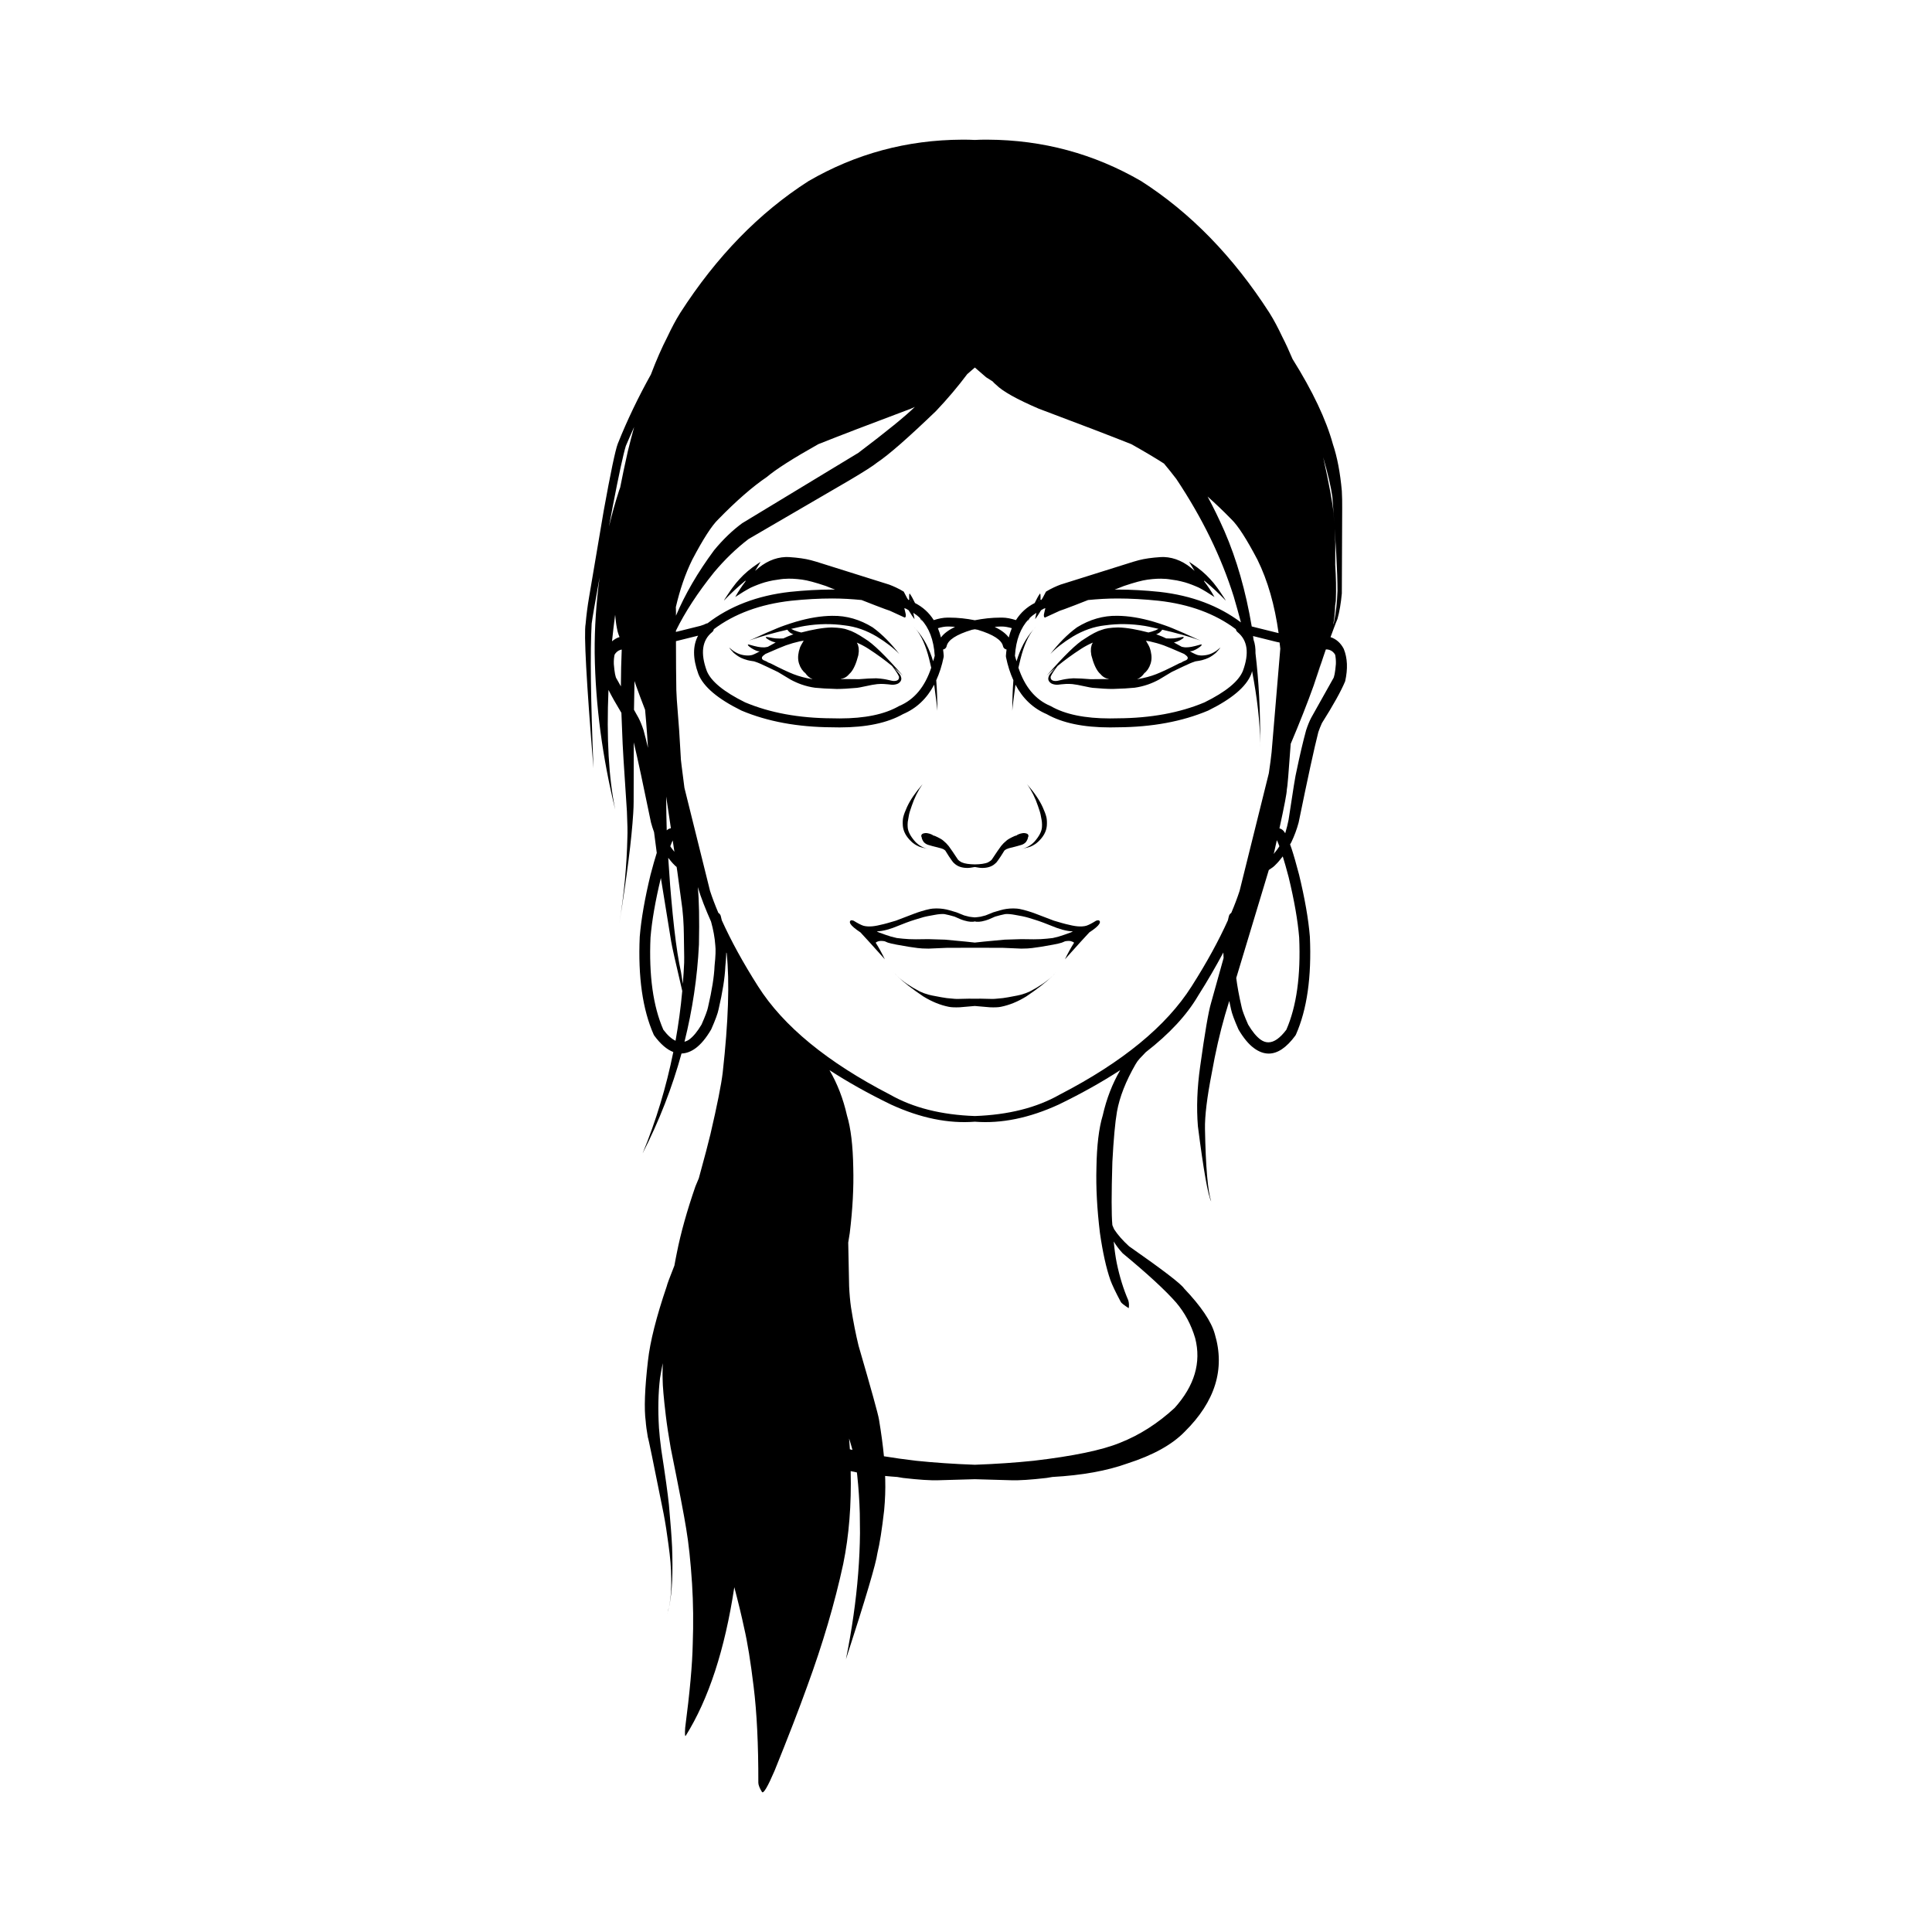 <?xml version="1.0" encoding="UTF-8"?>
<!-- Uploaded to: ICON Repo, www.svgrepo.com, Generator: ICON Repo Mixer Tools -->
<svg fill="#000000" width="800px" height="800px" version="1.1" viewBox="144 144 512 512" xmlns="http://www.w3.org/2000/svg">
 <g>
  <path d="m500.11 315.96c-0.832-1.59-2.008-2.621-3.508-3.113 0.605-1.598 1.152-3.18 1.836-4.801 0.531-1.898 0.918-4.156 1.16-6.781l0.094-22.523c0.016-1.633-0.016-3.184-0.094-4.66-0.445-4.891-1.234-9.008-2.363-12.355-1.797-6.543-5.367-14.074-10.699-22.586-0.902-2.141-1.812-4.121-2.734-5.918-1.055-2.234-2.164-4.371-3.383-6.309-9.59-14.906-20.922-26.547-33.996-34.922-12.496-7.25-26.047-10.91-40.664-10.98l-0.668-0.004c-0.867-0.023-1.832 0.055-2.746 0.078-0.91-0.02-1.875-0.098-2.746-0.078l-0.668 0.004c-14.613 0.07-28.168 3.731-40.664 10.98-13.078 8.371-24.41 20.012-33.996 34.922-1.219 1.934-2.328 4.074-3.383 6.305-1.492 2.902-2.957 6.219-4.391 10.02-3.293 5.914-6.254 12.02-8.785 18.367-0.652 1.723-1.895 7.656-3.731 17.801l-3.871 22.855c-0.414 2.418-0.715 4.762-0.91 7.039-0.492 2.539 0.199 15.305 2.082 38.301-0.742-18.094-0.902-30.875-0.484-38.352 0.227-1.691 0.941-5.828 2.106-12.234-0.883 6.574-1.363 13.293-1.305 20.199 0.203 13.832 2.082 27.605 5.441 41.328-1.723-8.426-2.324-18.992-1.785-31.715 0.855 1.707 2.012 3.75 3.422 6.082 0.078 2.195 0.188 4.914 0.332 8.23l0.227 4.051 0.906 13.875c0.145 3.254 0.188 5.512 0.125 6.773-0.156 7.461-0.879 15.137-2.164 23.027 2.059-12.766 3.293-22.547 3.711-29.352 0.074-1.145 0.109-2.144 0.109-2.992l0.039-15.789c1.066 4.531 2.582 11.586 4.559 21.242 0.23 0.859 0.504 1.711 0.812 2.551 0.203 1.645 0.426 3.367 0.684 5.25l0.035 0.227c-0.5 1.598-1.031 3.445-1.629 5.723l-0.008 0.023c-1.535 6.336-2.492 11.824-2.875 16.473 0 0.016-0.004 0.035-0.004 0.055-0.473 10.625 0.762 19.258 3.699 25.906 0.043 0.094 0.094 0.188 0.156 0.27 1.676 2.273 3.359 3.699 5.043 4.344-1.855 9.195-4.543 18.152-8.129 26.848 4.402-8.621 7.828-17.441 10.305-26.457 1.246-0.039 2.496-0.492 3.75-1.414 1.395-1.031 2.75-2.656 4.059-4.879 0.027-0.047 0.055-0.098 0.078-0.148 1.078-2.445 1.723-4.191 1.93-5.246l0.004-0.008c1.062-4.566 1.656-8.34 1.789-11.324h-0.004c0.156-1.453 0.238-2.688 0.258-3.742 0.035 0.062 0.066 0.125 0.102 0.188 0.805 7.562 0.457 18.102-1.051 31.645-0.375 3.164-1.457 8.598-3.25 16.305-0.512 2.172-1.539 6.074-3.082 11.688l-0.898 2.148c-2.242 6.484-3.883 12.34-4.914 17.562-0.25 1.18-0.453 2.305-0.66 3.434-1.238 3.113-1.938 4.996-2.039 5.512-2.75 8.078-4.406 14.652-4.969 19.723-0.852 7.375-1.047 12.727-0.59 16.055 0.066 1.027 0.258 2.438 0.57 4.234 0.094 0.039 1.488 6.801 4.184 20.285 0.461 2.41 0.883 5.109 1.27 8.098 0.484 3.43 0.73 6.426 0.734 8.988 0.023 1.273 0 2.449-0.062 3.519-0.082 1.434-0.258 2.797-0.535 4.082 0.055-0.223 0.105-0.461 0.156-0.707 0.691-3.469 0.914-8.539 0.672-15.207-0.117-2.516-0.395-6.25-0.84-11.203-0.289-2.859-0.969-7.738-2.035-14.637-0.285-2.121-0.488-4.027-0.602-5.715-0.293-4.836-0.199-9.227 0.273-13.172 0.195-1.332 0.488-2.66 0.723-3.988-0.016 1.387-0.078 2.75-0.027 4.176 0.008 1.844 0.285 5.066 0.836 9.664 0.273 2.309 0.711 5.199 1.312 8.672 2.203 10.879 3.57 17.996 4.098 21.352 0.648 3.812 1.168 8.66 1.551 14.543 0.324 5.195 0.383 10.551 0.18 16.07-0.105 5.348-0.773 12.734-2.004 22.164-0.102 1.602-0.059 2.312 0.125 2.129 6.113-9.766 10.398-22.93 12.898-39.406 1.027 3.894 1.91 7.519 2.609 10.809 0.883 3.797 1.719 8.977 2.512 15.531 0.852 6.852 1.266 15.34 1.246 25.477 0.004 0.598 0.332 1.426 0.98 2.477 0.402 0.457 1.512-1.434 3.328-5.668 3.625-8.957 6.488-16.367 8.594-22.234 4.144-11.289 7.344-22.137 9.594-32.551 1.551-7.543 2.188-15.762 1.977-24.605 0.555 0.113 1.074 0.246 1.645 0.348 0.027 0.266 0.074 0.555 0.094 0.805 0.352 3.269 0.578 6.613 0.676 10.035l0.051 5.188c-0.031 3.496-0.188 7.066-0.477 10.715-0.57 7.293-1.656 14.891-3.25 22.789 5.223-16.094 8-25.469 8.34-28.125 0.613-2.492 1.207-6.281 1.789-11.367 0.266-2.852 0.363-5.555 0.289-8.117 0-0.305-0.027-0.668-0.031-0.988 1.059 0.09 2.082 0.203 3.188 0.266h0.008c0.531 0.086 1.031 0.18 1.574 0.262 4.129 0.477 7.238 0.676 9.336 0.609l9.66-0.277 9.66 0.277c2.098 0.07 5.211-0.133 9.336-0.609 0.543-0.082 1.043-0.176 1.574-0.262h0.008c7.828-0.434 14.445-1.625 19.855-3.574 6.805-2.184 11.867-4.992 15.188-8.414 8.094-7.992 10.758-16.617 7.988-25.875-0.91-3.32-3.637-7.363-8.172-12.125-0.766-1.18-5.617-4.898-14.559-11.148-1.676-1.531-2.988-3.023-3.938-4.481-0.191-0.344-0.309-0.766-0.484-1.125-0.254-2.707-0.254-8.266 0-16.695 0.32-6.078 0.727-10.539 1.223-13.383 0.691-3.871 2.336-8.062 4.93-12.562 0.293-0.52 0.652-1.012 1.074-1.477 0.602-0.625 1.086-1.141 1.629-1.711 6.238-4.84 10.863-9.82 13.859-14.941 2.578-4.055 4.738-7.832 6.695-11.477 0.008 0.453 0.031 0.941 0.066 1.469l-3.324 11.914c-0.688 2.289-1.648 7.91-2.891 16.867-0.797 5.625-0.992 10.883-0.594 15.777 1.484 11.617 2.66 18.27 3.523 19.953-0.906-2.75-1.457-9.152-1.645-19.203-0.066-3.418 0.535-8.363 1.801-14.84 0.969-5.469 2.137-10.594 3.508-15.371l1.125-3.723c0.152 0.73 0.301 1.449 0.48 2.227 0.207 1.055 0.852 2.801 1.93 5.246 0.023 0.051 0.047 0.102 0.074 0.148 1.312 2.223 2.664 3.852 4.062 4.879 1.309 0.965 2.609 1.445 3.91 1.445 2.363 0 4.715-1.586 7.055-4.762 0.062-0.086 0.113-0.176 0.156-0.27 2.941-6.648 4.172-15.285 3.699-25.906 0-0.02-0.004-0.035-0.004-0.055-0.379-4.648-1.34-10.137-2.875-16.473l-0.008-0.023c-0.734-2.805-1.391-5.098-1.977-6.867-0.133-0.395-0.258-0.73-0.383-1.078 0.102-0.207 0.242-0.383 0.34-0.594 0.809-1.699 1.453-3.434 1.93-5.211 2.418-11.828 4.156-19.812 5.215-23.953 0.227-0.68 0.543-1.473 0.949-2.383 3.016-4.777 5.07-8.473 6.16-11.082 0.746-3.305 0.617-6.168-0.371-8.59zm-191.57 9.938-1.117-1.992c-0.324-0.387-0.574-1.695-0.754-3.922-0.031-0.941 0.043-1.746 0.191-2.457l0.18-0.301 0.406-0.457 0.473-0.34 0.535-0.227 0.309-0.059c-0.133 3.031-0.207 6.269-0.223 9.754zm-2.352-11.945c0.246-2.402 0.527-4.742 0.832-7.035 0.121 1.203 0.23 2.406 0.484 3.629 0.164 0.918 0.406 1.645 0.68 2.277-0.754 0.234-1.41 0.625-1.996 1.129zm4.191-50.355c-0.848 3.769-1.52 6.957-2.027 9.602-0.086 0.258-0.195 0.5-0.277 0.758-1.031 3.148-1.906 6.352-2.691 9.586 0.32-1.719 0.652-3.481 1.004-5.367 1.629-8.457 2.785-13.793 3.469-16.012 0.723-1.727 1.465-3.348 2.199-5.016-0.602 2.195-1.172 4.356-1.676 6.449zm4.172 73.926c-0.441-1.332-0.887-2.426-1.34-3.285l-1.199-2.141 0.137-7.621c0.129 0.387 0.246 0.742 0.379 1.145 0.734 2.062 1.555 4.238 2.426 6.477 0.188 2.043 0.375 4.234 0.547 6.754 0.055 0.691 0.133 1.832 0.223 3.34-0.395-1.676-0.785-3.25-1.172-4.668zm182.54-61.812c0.91 11.656 1.363 19.961 1.355 24.91-0.102 3.062-0.418 5.852-0.953 8.375-0.066 0.199-0.121 0.379-0.184 0.574 0.305-1.719 0.473-3.41 0.512-5.086 0.055-0.414 0.141-0.867 0.184-1.266 0.133-3.195 0.051-6.363-0.164-9.52 0.023-1.66 0.031-3.625 0.02-6.113-0.07-2.469-0.223-4.981-0.461-7.535-0.238-2.723-1.156-7.699-2.746-14.867 1.27 4.406 2.098 7.949 2.438 10.527zm-26.773 5.891c1.73 1.66 4.035 5.231 6.914 10.715 2.742 5.562 4.586 12.078 5.609 19.465-0.016-0.004-0.043-0.008-0.059-0.012l-7.059-1.754c-1.582-9.371-3.992-17.793-7.231-25.262-1.457-3.297-2.945-6.344-4.469-9.164 1.992 1.762 4.082 3.746 6.293 6.012zm-52.441 29.219c-1.02 1.148-1.906 2.434-2.66 3.852-0.781 1.523-1.371 3.047-1.82 4.566-0.129-0.496-0.316-0.914-0.426-1.438h-0.004c0.266-4.297 1.539-7.449 3.621-9.688-0.055 0.203-0.137 0.359-0.188 0.566l0.457-0.871c0.539-0.535 1.145-0.996 1.797-1.406l-0.328 1.598c0.023 0.082 0.27-0.238 0.746-0.961l0.82-1.32c0.293-0.133 0.516-0.344 0.824-0.457h-0.004c0.105-0.031 0.219-0.055 0.324-0.086-0.121 0.543-0.301 1.117-0.387 1.633-0.055 0.555 0.043 0.836 0.293 0.844l3.934-1.805c0.352-0.094 1.668-0.578 3.941-1.453 1.219-0.473 2.359-0.922 3.535-1.383 2.492-0.246 5.059-0.41 7.773-0.41 3.449 0 7.082 0.199 10.898 0.598 8.195 0.918 15.027 3.438 20.5 7.551 0.039 0.285 0.188 0.559 0.43 0.758 2.68 2.168 3.152 5.598 1.422 10.293-1.125 2.766-4.519 5.547-10.184 8.34h-0.004c-6.586 2.762-14.238 4.168-22.961 4.215h-0.031c-0.691 0.02-1.367 0.031-2.031 0.031-6.668 0-11.887-1.078-15.66-3.238-0.043-0.023-0.086-0.047-0.129-0.062-4.043-1.695-6.824-5.141-8.48-10.133l0.555-2.352c0.867-3.465 2.031-6.086 3.496-7.871zm1.312-7.465 0.156-0.301-0.051 0.254c-0.039 0.012-0.07 0.031-0.105 0.047zm-18.844-60.234 2-1.727 2.988 2.582 1.727 1.102c0.297 0.344 0.602 0.637 0.91 0.883 1.703 1.719 5.461 3.828 11.273 6.328 10.914 4.094 19.062 7.219 24.59 9.426 3.457 1.941 6.32 3.644 8.633 5.129 1.031 1.23 2.102 2.555 3.262 4.074 6.856 10.285 11.93 20.676 15.223 31.18 0.691 2.348 1.316 4.613 1.906 6.84-5.812-4.363-12.953-7.125-21.57-8.09h-0.008c-3.894-0.406-7.606-0.609-11.137-0.609-0.262 0-0.5 0.023-0.762 0.023 0.82-0.324 1.684-0.664 2.481-0.98 2.754-0.926 4.84-1.484 6.262-1.676 1.801-0.238 3.309-0.309 4.527-0.207 0.332-0.02 1.395 0.117 3.188 0.41 0.727 0.141 1.461 0.316 2.207 0.523 1.133 0.34 2.359 0.805 3.676 1.398 1.172 0.613 2.547 1.441 4.125 2.481-0.863-1.543-1.762-2.891-2.688-4.094-0.027-0.062-0.059-0.121-0.062-0.156l0.004-0.051c0.039-0.027 0.078-0.02 0.113 0.023 1.895 1.566 3.75 3.289 5.57 5.168 0.043 0.031 0.039 0-0.012-0.09l-0.582-0.91c-0.93-1.395-1.469-2.18-1.617-2.359-0.676-0.922-1.297-1.68-1.855-2.269-1.324-1.461-2.93-2.816-4.816-4.07l-0.785-0.531 1.469 2.414c-2.516-2.316-5.227-3.566-8.145-3.672l-0.867 0.016c-2.344 0.152-4.269 0.426-5.773 0.824l-1.48 0.418-19.254 6.047c-0.613 0.23-1.211 0.477-1.789 0.75-0.723 0.34-1.414 0.711-2.078 1.113l0.02-0.039c-0.711 1.414-1.137 2.164-1.289 2.25-0.121 0.02-0.184-0.02-0.188-0.109 0.027-0.422 0.027-0.848-0.008-1.285-0.027-0.207-0.074-0.305-0.141-0.289-0.527 0.734-0.957 1.613-1.391 2.496-2.074 1.062-3.738 2.566-4.969 4.527-1.309-0.418-2.543-0.664-3.668-0.664h-0.023-0.359c-2.398 0-4.66 0.27-6.84 0.699-2.176-0.43-4.438-0.699-6.84-0.699h-0.359-0.023c-1.129 0-2.363 0.246-3.668 0.664-1.23-1.965-2.894-3.465-4.969-4.527-0.434-0.883-0.863-1.762-1.391-2.496-0.066-0.012-0.113 0.086-0.141 0.289-0.035 0.438-0.035 0.863-0.008 1.285 0 0.094-0.062 0.129-0.184 0.109-0.148-0.09-0.578-0.84-1.289-2.25l0.02 0.039c-0.664-0.406-1.355-0.777-2.078-1.113-0.578-0.27-1.172-0.52-1.789-0.75l-19.254-6.047-1.48-0.418c-1.504-0.398-3.43-0.672-5.773-0.824l-0.867-0.016c-2.918 0.105-5.629 1.355-8.145 3.672l1.469-2.414-0.785 0.527c-1.887 1.254-3.488 2.609-4.816 4.07-0.562 0.59-1.18 1.348-1.855 2.269-0.152 0.18-0.691 0.965-1.617 2.359l-0.582 0.91c-0.051 0.09-0.055 0.121-0.012 0.09 1.82-1.879 3.676-3.602 5.57-5.168 0.039-0.043 0.074-0.051 0.113-0.023l0.004 0.051c-0.004 0.035-0.035 0.098-0.062 0.156-0.926 1.207-1.824 2.555-2.688 4.094 1.578-1.039 2.953-1.867 4.125-2.481 1.316-0.594 2.543-1.059 3.676-1.398 0.746-0.207 1.48-0.383 2.207-0.523 1.793-0.293 2.856-0.43 3.188-0.41 1.219-0.102 2.727-0.031 4.527 0.207 1.418 0.191 3.508 0.75 6.258 1.676 0.797 0.316 1.66 0.656 2.481 0.98-0.258-0.004-0.5-0.023-0.762-0.023-3.531 0-7.246 0.203-11.137 0.609h-0.008c-8.781 0.984-16.031 3.82-21.902 8.332-0.133 0.02-0.27 0.031-0.395 0.102-0.355 0.199-0.902 0.402-1.641 0.613l-6.332 1.574v-0.34c2.394-4.867 5.715-10 10.086-15.441 2.844-3.394 5.894-6.34 9.152-8.832l26.66-15.527c3.914-2.312 6.414-3.91 7.496-4.801 2.945-1.949 8.117-6.473 15.508-13.578 3.078-3.242 5.836-6.516 8.316-9.824zm11.793 67.352c-0.32 0.766-0.586 1.594-0.809 2.465-0.754-1.055-2.039-1.984-3.727-2.82 0.531-0.023 1.039-0.086 1.586-0.086h0.344 0.016 0.02c0.77 0 1.645 0.176 2.57 0.441zm-15.047-0.355c-1.691 0.836-2.973 1.766-3.727 2.82-0.223-0.871-0.488-1.699-0.809-2.465 0.926-0.266 1.797-0.441 2.574-0.441h0.02 0.016 0.344c0.539 0 1.051 0.062 1.582 0.086zm-6.863 8.484 0.555 2.352c-1.656 4.992-4.438 8.438-8.48 10.133-0.043 0.02-0.09 0.039-0.129 0.062-3.773 2.16-8.992 3.238-15.66 3.238-0.66 0-1.34-0.012-2.031-0.031h-0.031c-8.723-0.047-16.375-1.453-22.961-4.215v0.004c-5.664-2.797-9.059-5.574-10.184-8.34v-0.004c-1.73-4.695-1.254-8.125 1.422-10.293 0.242-0.195 0.387-0.469 0.43-0.758 5.473-4.113 12.305-6.629 20.5-7.551 3.812-0.398 7.445-0.598 10.898-0.598 2.715 0 5.281 0.164 7.773 0.41 1.176 0.461 2.32 0.91 3.535 1.383 2.273 0.875 3.59 1.359 3.941 1.453l3.934 1.805c0.25-0.008 0.348-0.289 0.293-0.844-0.086-0.516-0.262-1.094-0.387-1.633 0.105 0.031 0.219 0.055 0.324 0.086h-0.004c0.312 0.113 0.535 0.324 0.824 0.457l0.82 1.32c0.477 0.723 0.727 1.043 0.746 0.961l-0.328-1.598c0.652 0.406 1.258 0.871 1.797 1.406l0.457 0.871c-0.051-0.207-0.133-0.363-0.188-0.566 2.082 2.234 3.356 5.391 3.621 9.688h-0.004c-0.109 0.523-0.297 0.941-0.426 1.438-0.449-1.52-1.039-3.043-1.82-4.566-0.754-1.422-1.641-2.707-2.66-3.852l-0.078-0.09c1.469 1.781 2.637 4.406 3.5 7.871zm-4.883-15.547 0.156 0.301c-0.035-0.016-0.07-0.031-0.105-0.047zm-57.887-10.738c2.879-5.481 5.184-9.055 6.914-10.715 4.789-4.91 9.078-8.645 12.855-11.203 2.402-2.039 6.953-4.941 13.625-8.688 5.531-2.207 13.676-5.332 24.59-9.426 0.367-0.156 0.652-0.301 1-0.453-2.449 2.414-7.418 6.457-14.969 12.172l-30.793 18.652c-2.59 1.906-5.062 4.285-7.422 7.141-4.391 5.926-7.723 11.707-10.121 17.363 0-0.352 0-0.656 0.004-1.016-0.008-0.48-0.023-0.848-0.035-1.266 1.07-4.598 2.496-8.805 4.352-12.562zm-4.734 77.426c-0.367-0.492-0.785-0.973-1.09-1.48 0.242-0.656 0.457-1.176 0.641-1.547zm-0.539-3.418c-0.027 0.004-0.055 0.004-0.082 0.004-0.105 0-0.223-0.016-0.348-0.051 0.125 0.035 0.25 0.051 0.375 0.051 0.02 0 0.035-0.004 0.055-0.004zm-0.391-2.832c-0.387 0.051-0.754 0.223-1.102 0.555-0.082-2.57-0.129-5.578-0.148-8.957zm1.23 56.316c-1.043-0.496-2.117-1.438-3.231-2.922-2.711-6.211-3.844-14.359-3.402-24.434 0.363-4.438 1.281-9.703 2.746-15.781l2.731 16.84c0.172 1.137 1.16 5.543 2.938 13.102-0.402 4.449-1 8.848-1.781 13.195zm2.285-20.676c-0.078 1.875-0.207 3.734-0.352 5.586l-0.48-3.09c-0.32-1.434-0.633-3.117-0.934-5.043-0.301-1.926-0.586-4.094-0.863-6.512-0.277-2.414-0.539-5.074-0.793-7.981-0.117-0.957-0.387-4.57-0.801-10.762 0.535 0.664 1.051 1.34 1.68 1.934 0.117 0.137 0.332 0.312 0.551 0.488l0.211 1.43 1.297 9.605c0.191 1.738 0.312 3.344 0.355 4.816 0.02-0.035 0.066 2.648 0.141 8.059zm8.066 0.75c-0.004 0.031-0.008 0.062-0.008 0.094-0.113 2.816-0.688 6.438-1.719 10.867-0.004 0.02-0.008 0.043-0.012 0.062-0.152 0.82-0.727 2.359-1.719 4.609-1.098 1.848-2.18 3.164-3.246 3.949-0.418 0.309-0.844 0.488-1.273 0.609 2.098-8.422 3.402-17.008 3.832-25.77 0.137-6.727 0.035-11.789-0.305-15.219 0.848 2.836 2.078 5.922 3.512 9.148 0.586 2.117 0.984 4.199 1.121 6.231 0.004 0.027 0.004 0.055 0.008 0.082 0.137 1.109 0.074 2.887-0.191 5.336zm35.852 128.19c-0.062-1.078-0.133-2.055-0.203-2.836 0.008 0.027 0.031 0.086 0.039 0.109 0.32 1.016 0.602 1.984 0.848 2.902-0.234-0.055-0.453-0.113-0.684-0.176zm67-88.441c-1.012 3.336-1.566 7.957-1.66 13.863-0.145 5.199 0.164 10.953 0.93 17.262 0.738 5.137 1.66 9.285 2.758 12.445 0.461 1.281 1.383 3.219 2.766 5.812 0.117 0.281 0.816 0.836 2.102 1.664 0.121-0.723 0.082-1.414-0.113-2.078-1.281-2.953-2.297-6.227-3.047-9.82-0.336-1.645-0.605-3.594-0.82-5.781 0.617 1.004 1.363 2.039 2.387 3.141 6.539 5.402 11.25 9.742 14.137 13.02 2.32 2.727 4.008 5.883 5.07 9.469 1.648 6.449-0.172 12.613-5.461 18.496-4.469 4.113-9.297 7.191-14.484 9.234-4.746 1.941-12.367 3.527-22.863 4.754-4.824 0.504-10.016 0.855-15.582 1.059-5.562-0.203-10.758-0.555-15.582-1.059-3.098-0.363-5.914-0.762-8.512-1.188-0.277-2.867-0.703-6.106-1.32-9.789-0.227-1.402-2.027-7.894-5.398-19.484-0.723-2.938-1.395-6.336-2.008-10.195-0.242-1.695-0.406-3.559-0.5-5.582-0.082-4.523-0.164-8.332-0.238-11.578 0.141-0.832 0.281-1.652 0.406-2.543 0.766-6.309 1.074-12.062 0.93-17.262-0.094-5.906-0.648-10.527-1.66-13.863-1.016-4.504-2.582-8.5-4.648-12.035 4.762 3.094 10.137 6.133 16.273 9.105 7.852 3.613 15.266 5.109 22.258 4.562 6.992 0.547 14.406-0.949 22.258-4.562 6.133-2.973 11.512-6.012 16.273-9.105-2.066 3.539-3.633 7.535-4.648 12.039zm33.469-52.941c-0.121 0.402-0.184 0.793-0.289 1.191-2.406 5.328-5.555 11.129-9.613 17.5-6.691 10.551-18.348 20.117-34.969 28.699-6.117 3.484-13.625 5.363-22.48 5.676-8.859-0.312-16.363-2.191-22.48-5.676-16.617-8.582-28.273-18.148-34.969-28.699-4.055-6.371-7.207-12.172-9.613-17.5-0.105-0.398-0.172-0.789-0.289-1.191-0.105-0.344-0.336-0.598-0.621-0.773-0.859-2.023-1.602-3.977-2.211-5.844l-6.781-27.293c-0.695-5.32-1.02-7.969-0.957-7.894l-0.441-7.344c-0.195-2.805-0.402-5.508-0.621-8.105-0.062-0.844-0.105-1.699-0.129-2.566-0.062-3.356-0.09-7.723-0.098-12.961l5.863-1.457c-1.422 2.656-1.449 6.019 0.078 10.172l0.012 0.031c1.34 3.344 5.129 6.551 11.371 9.629 0.02 0.012 0.043 0.02 0.066 0.031 6.883 2.894 14.852 4.367 23.902 4.418h-0.004c0.703 0.023 1.395 0.031 2.074 0.031 7.059 0 12.652-1.172 16.785-3.512h-0.004c3.594-1.523 6.352-4.133 8.285-7.809 0.512 3.75 0.789 6.051 0.84 6.902 0-2.871-0.09-5.57-0.289-8.074 0.828-1.824 1.496-3.859 1.961-6.156 0.02-0.098 0.027-0.203 0.023-0.305-0.031-0.586-0.113-1.129-0.176-1.684 0.449-0.094 0.844-0.395 0.941-0.875 0.336-1.656 2.566-3.106 6.695-4.356h-0.004c0.254-0.062 0.527-0.082 0.781-0.137 0.258 0.055 0.531 0.078 0.781 0.137h-0.004c4.129 1.25 6.363 2.703 6.695 4.356 0.098 0.48 0.492 0.781 0.941 0.875-0.062 0.555-0.145 1.094-0.176 1.684-0.004 0.102 0 0.203 0.023 0.305 0.465 2.297 1.133 4.332 1.961 6.156-0.195 2.508-0.289 5.207-0.289 8.078 0.047-0.848 0.328-3.152 0.84-6.906 1.938 3.676 4.691 6.285 8.285 7.809h-0.004c4.133 2.34 9.727 3.512 16.785 3.512 0.676 0 1.367-0.012 2.074-0.031h-0.004c9.051-0.051 17.016-1.523 23.902-4.418 0.023-0.008 0.043-0.02 0.066-0.031 6.242-3.078 10.031-6.289 11.371-9.629l0.012-0.031c0.102-0.27 0.133-0.508 0.219-0.773 1.367 7.133 2.098 13.535 2.141 19.152 0.062-8.508-0.352-16.473-1.238-23.898 0.031-1.289-0.121-2.484-0.508-3.562-0.047-0.332-0.094-0.664-0.141-0.992l6.121 1.523 0.027 0.008c0.262 0.059 0.594 0.121 0.887 0.18 0.059 0.547 0.137 1.078 0.188 1.637l-2.305 27.445c-0.141 1.391-0.395 3.293-0.734 5.578l-7.742 31.156c-0.609 1.867-1.352 3.82-2.211 5.844-0.27 0.176-0.504 0.426-0.605 0.77zm13.359-18.43c-0.426 0.707-0.984 1.383-1.531 2.059l0.125-0.41c0.262-1.152 0.5-2.227 0.73-3.258 0.191 0.371 0.418 0.91 0.676 1.609zm-0.555-1.938h0.051c0.125 0 0.25-0.016 0.375-0.051-0.125 0.035-0.238 0.051-0.344 0.051-0.027 0.004-0.055 0.004-0.082 0zm5.797 26.129c0.441 10.078-0.691 18.223-3.402 24.434-1.672 2.227-3.262 3.34-4.773 3.34-0.719 0-1.422-0.254-2.106-0.758-1.066-0.789-2.148-2.106-3.246-3.949-0.992-2.254-1.566-3.789-1.719-4.609-0.004-0.02-0.008-0.043-0.012-0.062-0.68-2.922-1.141-5.457-1.422-7.68l8.633-28.613c0.816-0.523 1.398-0.957 1.672-1.277 0.754-0.715 1.402-1.516 2.023-2.328 0.477 1.535 0.988 3.305 1.559 5.496 1.492 6.176 2.426 11.512 2.793 16.008zm8.965-68.547-5.793 10.332c-0.449 0.859-0.895 1.953-1.336 3.285-0.824 3.016-1.668 6.625-2.539 10.82-0.242 0.824-0.945 5.137-2.113 12.941-0.191 1.027-0.496 2.223-0.883 3.539-0.184-0.305-0.363-0.551-0.535-0.727-0.316-0.32-0.652-0.48-0.996-0.566 1.312-6.012 1.965-9.434 1.949-10.227 0.156-0.504 0.5-4.582 1.035-12.18 2.371-5.606 4.43-10.809 6.106-15.504 0.824-2.469 1.523-4.602 2.121-6.457-0.914 2.981-1.516 5.078-1.785 6.238 0.793-3.043 1.766-6.137 2.859-9.273l0.285-0.035 0.602 0.109 0.535 0.227 0.473 0.34 0.406 0.457 0.18 0.301c0.148 0.715 0.223 1.516 0.191 2.457-0.188 2.227-0.438 3.531-0.762 3.922z"/>
  <path d="m387.36 368.26c0.277 0.164 1.129 0.406 2.555 0.715-1.328-0.305-2.461-0.957-3.402-1.953-1.25-1.426-1.906-2.699-1.969-3.828-0.035-0.418-0.031-0.871 0.016-1.355-0.004-0.09 0.094-0.656 0.293-1.703 0.09-0.555 0.336-1.395 0.746-2.519 0.707-2.129 1.672-4.062 2.887-5.797l-0.078 0.098c-1.859 2.144-3.211 4.137-4.051 5.977-0.477 1.043-0.809 1.934-0.988 2.672-0.137 0.621-0.172 1.379-0.109 2.277 0.125 1.492 0.883 2.891 2.277 4.199 0.508 0.488 1.117 0.891 1.824 1.219z"/>
  <path d="m419.82 360.14c0.203 1.047 0.301 1.613 0.293 1.703 0.043 0.484 0.051 0.934 0.016 1.355-0.062 1.125-0.719 2.402-1.969 3.828-0.941 0.996-2.078 1.648-3.402 1.953 1.426-0.312 2.277-0.551 2.555-0.715 0.707-0.324 1.316-0.73 1.828-1.215 1.391-1.309 2.148-2.707 2.277-4.199 0.062-0.898 0.027-1.656-0.109-2.277-0.18-0.742-0.512-1.633-0.988-2.672-0.84-1.844-2.191-3.836-4.051-5.977l-0.078-0.098c1.219 1.734 2.18 3.668 2.887 5.797 0.406 1.121 0.652 1.961 0.742 2.516z"/>
  <path d="m380.89 401.68 0.012 0.016c0.016 0.02 0.023 0.031 0.031 0.039 0.035 0.039 0.062 0.07 0.082 0.098-0.047-0.055-0.09-0.105-0.125-0.152z"/>
  <path d="m381.3 402.15-0.191-0.215 0.02 0.023 0.133 0.16c0.047 0.055 0.078 0.09 0.094 0.102 0.137 0.145 0.273 0.285 0.414 0.418-0.066-0.066-0.168-0.172-0.305-0.316z"/>
  <path d="m423.66 401.83c0.02-0.027 0.047-0.059 0.082-0.098 0.008-0.008 0.02-0.023 0.031-0.039l0.012-0.016h-0.004c-0.031 0.047-0.074 0.098-0.121 0.152z"/>
  <path d="m423.21 402.33c-0.137 0.145-0.238 0.25-0.305 0.316 0.137-0.133 0.277-0.273 0.414-0.418 0.016-0.016 0.043-0.051 0.094-0.102l0.133-0.16 0.02-0.023-0.191 0.215z"/>
  <path d="m414.56 407.61c-0.188 0.074-1.309 0.297-3.363 0.672-0.605 0.113-1.082 0.188-1.438 0.227l-2.059 0.191c-0.254 0.02-0.445 0.023-0.656 0.031-1.164-0.039-2.231-0.066-3.109-0.07-0.531-0.004-1.066 0-1.598 0.008-0.531-0.008-1.062-0.012-1.598-0.008-0.879 0.004-1.945 0.031-3.109 0.07-0.211-0.008-0.402-0.016-0.656-0.031l-2.059-0.191c-0.355-0.039-0.832-0.117-1.438-0.227-2.055-0.375-3.176-0.598-3.363-0.672-0.855-0.23-1.648-0.52-2.371-0.867-2.484-1.293-4.465-2.641-5.938-4.047l0.121 0.121c1.504 1.473 3.754 3.219 6.75 5.242 2.273 1.402 4.543 2.324 6.809 2.766 0.676 0.129 1.625 0.168 2.84 0.117 1.48-0.121 2.793-0.234 4.008-0.344 1.215 0.109 2.527 0.223 4.008 0.344 1.215 0.051 2.164 0.012 2.84-0.117 2.266-0.441 4.535-1.359 6.809-2.766 2.996-2.023 5.246-3.769 6.75-5.242l0.121-0.121c-1.473 1.406-3.449 2.754-5.938 4.047-0.715 0.344-1.508 0.633-2.363 0.867z"/>
  <path d="m436.82 309.73c3.445-0.492 6.981-0.441 10.602 0.148 1.152 0.191 2.394 0.52 3.594 0.777-0.277 0.133-0.625 0.32-0.824 0.395-0.73 0.273-1.344 0.457-1.848 0.562-2.977-0.77-5.695-1.285-7.945-1.328h-0.203c-1.883 0.043-3.293 0.254-4.231 0.633-1.137 0.324-2.644 1.113-4.527 2.367-2.082 1.215-5.434 4.477-10.062 9.785 0.688-0.691 1.473-1.395 2.301-2.102-1.234 1.402-1.816 2.144-1.691 2.176-0.379 0.781-0.176 1.438 0.602 1.957 0.359 0.203 0.828 0.328 1.402 0.363 0.156 0 0.312-0.004 0.465-0.016 0.438-0.062 1.129-0.129 2.07-0.195 0.527-0.023 1.086-0.012 1.68 0.043 0.457 0.047 0.91 0.117 1.367 0.203l3.269 0.672c0.223 0.047 0.465 0.082 0.727 0.113 2.144 0.195 3.918 0.297 5.328 0.297 2.426-0.066 4.356-0.176 5.793-0.328 1.203-0.168 2.391-0.457 3.559-0.859 1-0.355 1.965-0.785 2.894-1.289l3.356-2.016c2.441-1.18 4.055-1.938 4.801-2.258 0.234-0.117 0.793-0.32 1.496-0.562 0.797-0.117 1.445-0.227 1.797-0.328 0.043-0.012 0.078-0.031 0.117-0.043 0.039 0.004 0.082 0.008 0.109 0.012l-0.109-0.012c0.531-0.137 1.047-0.316 1.543-0.555 0.676-0.328 1.254-0.727 1.773-1.172 0.004-0.004 0.012-0.004 0.016-0.008l0.508-0.367c-0.102 0.078-0.242 0.125-0.355 0.195 0.344-0.316 0.688-0.633 0.957-1.004l0.285-0.391c-0.758 0.633-1.211 0.984-1.363 1.047-0.305 0.191-0.609 0.359-0.918 0.5-0.582 0.273-1.234 0.449-1.957 0.527-0.703 0.082-1.312 0.051-1.828-0.09-0.086-0.023-0.152-0.051-0.23-0.074-0.324-0.129-0.691-0.297-1.156-0.535l-0.676-0.375c0.176-0.016 0.367-0.012 0.527-0.047 0.227-0.043 0.559-0.172 1-0.391 0.418-0.211 0.824-0.465 1.211-0.77 0.406-0.34 0.523-0.539 0.355-0.59-0.047-0.016-0.125-0.012-0.234 0.016-1.074 0.312-1.879 0.512-2.41 0.605-0.52 0.098-1.02 0.145-1.5 0.141-0.078 0-0.184-0.008-0.312-0.016l-0.445-0.07c-0.117-0.02-0.227-0.047-0.34-0.07l-2.066-1.145c0.078-0.016 0.09-0.016 0.199-0.039 0.246-0.059 0.488-0.129 0.73-0.223 0.496-0.199 0.957-0.441 1.371-0.734 0.168-0.121 0.266-0.223 0.293-0.305 0.012-0.094-0.008-0.148-0.066-0.164-0.043-0.012-0.121-0.008-0.242 0.012-1.18 0.223-1.945 0.348-2.297 0.371-0.629 0.047-1.285 0.051-1.965 0.012-0.012 0-0.047-0.004-0.059-0.004-0.703-0.336-1.449-0.664-2.34-0.977-0.121-0.035-0.215-0.047-0.332-0.082 0.285-0.133 0.559-0.246 0.875-0.457 0.352-0.27 0.57-0.535 0.738-0.797 3.246 0.746 6.602 1.645 10.188 2.875l-1.145-0.461c-2.285-1.074-4.359-1.988-6.215-2.746-1.27-0.539-2.957-1.129-5.062-1.77-3.484-1.023-6.699-1.547-9.641-1.574h-0.059c-3.703-0.062-7.25 0.957-10.645 3.051-2.672 1.941-4.969 4.375-7.062 7.074 1.434-1.512 3.391-3.055 5.969-4.633 2.754-1.645 5.586-2.633 8.496-2.961zm0.965 14.234-1.012-0.004-3.731 0.035c-1.836-0.152-3.367-0.234-4.59-0.238-0.848 0.051-1.52 0.121-2.019 0.207-0.227 0.02-0.941 0.172-2.137 0.453-0.074 0.016-0.223 0.035-0.441 0.055-1.031 0.02-1.504-0.367-1.414-1.164 0.328-0.758 1.004-1.742 1.84-2.828 1.801-1.488 3.867-3.004 6.273-4.562 1.039-0.672 2.051-1.18 3.047-1.621l-0.289 0.59-0.191 0.816-0.031 0.918 0.125 1.023c0.285 1.109 0.602 2.059 0.953 2.836 0.176 0.391 0.359 0.738 0.551 1.047l0.293 0.43c0.195 0.262 0.402 0.484 0.613 0.668 0.43 0.527 0.969 0.965 1.734 1.195 0.078 0.023 0.207 0.031 0.297 0.051 0.082 0.035 0.172 0.062 0.254 0.094h-0.125zm14.613-8.938c0.777 0.277 2.625 1.059 5.422 2.281 0.441 0.309 0.777 0.59 0.891 0.812 0.062 0.098 0.074 0.242 0.027 0.43-0.027 0.086-0.121 0.199-0.281 0.332-0.008 0.008-0.039 0.031-0.051 0.039-0.316 0.141-0.562 0.227-0.934 0.41-0.117 0.062-0.211 0.152-0.324 0.219-0.242 0.086-0.484 0.172-0.656 0.25-2.695 1.379-4.734 2.336-6.113 2.871-1.43 0.559-3.066 0.996-4.91 1.312-0.027 0.004-0.086 0.008-0.117 0.012 0.789-0.32 1.402-0.859 1.887-1.57l0.445-0.398 0.504-0.621 0.41-0.715 0.32-0.812c0.18-0.559 0.262-1.16 0.246-1.797 0.027-0.148-0.043-0.645-0.207-1.496-0.082-0.348-0.191-0.703-0.324-1.066-0.102-0.273-0.395-0.805-0.875-1.594-0.031-0.047-0.062-0.074-0.094-0.117 0.312 0.062 0.688 0.082 0.988 0.152 1.301 0.285 2.547 0.641 3.746 1.066z"/>
  <path d="m418.3 310.35c0.043-0.043 0.082-0.09 0.125-0.137l0.016-0.016h-0.004l-0.035 0.035c-0.07 0.074-0.145 0.152-0.223 0.238l-0.16 0.18-0.043 0.047c0.148-0.156 0.254-0.273 0.324-0.348z"/>
  <path d="m418.58 310.05-0.07 0.07c-0.012 0.016-0.027 0.031-0.043 0.047 0.043-0.043 0.078-0.082 0.117-0.121z"/>
  <path d="m386.49 310.47c-0.078-0.086-0.152-0.164-0.223-0.238l-0.035-0.035h-0.004l0.016 0.016c0.043 0.047 0.082 0.094 0.125 0.137 0.07 0.074 0.176 0.191 0.32 0.348l-0.043-0.047z"/>
  <path d="m386.12 310.06-0.016-0.016h-0.004c0.035 0.039 0.074 0.078 0.117 0.121-0.016-0.02-0.027-0.035-0.043-0.047-0.008-0.008-0.023-0.027-0.055-0.059z"/>
  <path d="m373.24 313.29c-1.883-1.254-3.391-2.043-4.523-2.367-0.938-0.379-2.348-0.59-4.231-0.633h-0.203c-2.25 0.043-4.969 0.559-7.945 1.328-0.504-0.105-1.117-0.289-1.848-0.562-0.199-0.074-0.551-0.266-0.824-0.395 1.199-0.262 2.441-0.586 3.594-0.777 3.625-0.594 7.16-0.641 10.605-0.148 2.91 0.332 5.738 1.32 8.492 2.965 2.578 1.578 4.535 3.117 5.969 4.629-2.094-2.699-4.391-5.133-7.062-7.074-3.391-2.094-6.941-3.113-10.641-3.051l-0.086-0.004c-2.941 0.027-6.152 0.551-9.641 1.574-2.106 0.641-3.793 1.23-5.062 1.77-1.855 0.758-3.93 1.672-6.215 2.746l-1.145 0.461c3.586-1.227 6.941-2.125 10.188-2.875 0.168 0.262 0.387 0.527 0.738 0.797 0.32 0.211 0.594 0.324 0.875 0.457-0.117 0.035-0.215 0.047-0.332 0.082-0.891 0.312-1.637 0.645-2.34 0.977-0.016 0-0.047 0.004-0.059 0.004-0.684 0.039-1.336 0.035-1.969-0.012-0.352-0.023-1.117-0.148-2.297-0.371-0.117-0.02-0.199-0.023-0.242-0.012-0.055 0.016-0.078 0.07-0.066 0.164 0.031 0.082 0.129 0.184 0.293 0.305 0.418 0.293 0.875 0.539 1.371 0.734 0.242 0.09 0.484 0.164 0.73 0.223 0.109 0.023 0.121 0.023 0.199 0.039l-2.066 1.145c-0.113 0.023-0.223 0.051-0.34 0.07l-0.445 0.07c-0.129 0.012-0.234 0.016-0.312 0.016-0.48 0.004-0.98-0.043-1.5-0.141-0.531-0.094-1.336-0.293-2.41-0.605-0.109-0.027-0.188-0.031-0.234-0.016-0.168 0.051-0.051 0.25 0.355 0.59 0.391 0.305 0.793 0.559 1.211 0.77 0.441 0.219 0.773 0.348 1 0.391 0.16 0.039 0.352 0.031 0.527 0.047l-0.672 0.375c-0.465 0.238-0.832 0.402-1.156 0.535-0.078 0.023-0.145 0.055-0.23 0.074-0.516 0.141-1.125 0.172-1.828 0.09-0.723-0.078-1.375-0.254-1.957-0.527-0.309-0.141-0.613-0.305-0.918-0.5-0.152-0.062-0.609-0.41-1.363-1.047l0.285 0.391c0.27 0.371 0.613 0.688 0.957 1.004-0.113-0.07-0.25-0.117-0.355-0.195l0.508 0.367c0.004 0.004 0.012 0.004 0.016 0.008 0.52 0.445 1.098 0.844 1.773 1.172 0.496 0.238 1.016 0.418 1.547 0.555l-0.109 0.012c0.027-0.004 0.07-0.008 0.109-0.012 0.039 0.012 0.078 0.031 0.117 0.043 0.355 0.098 1 0.211 1.797 0.328 0.707 0.242 1.262 0.445 1.496 0.562 0.746 0.32 2.359 1.078 4.801 2.258l3.356 2.016c0.93 0.504 1.895 0.934 2.894 1.289 1.168 0.406 2.356 0.691 3.562 0.859 1.438 0.152 3.367 0.262 5.793 0.328 1.41-0.004 3.184-0.102 5.328-0.297 0.262-0.027 0.504-0.066 0.727-0.113l3.269-0.672c0.457-0.086 0.914-0.152 1.367-0.203 0.59-0.051 1.152-0.066 1.68-0.043 0.945 0.066 1.633 0.133 2.07 0.195 0.152 0.012 0.309 0.016 0.465 0.016 0.574-0.039 1.043-0.16 1.402-0.363 0.777-0.523 0.977-1.176 0.602-1.957 0.125-0.031-0.457-0.773-1.691-2.176 0.828 0.707 1.609 1.41 2.301 2.102-4.617-5.301-7.973-8.562-10.051-9.781zm-14.031 10.688c-1.844-0.316-3.481-0.75-4.91-1.312-1.379-0.535-3.418-1.488-6.113-2.871-0.172-0.078-0.414-0.164-0.656-0.25-0.117-0.062-0.207-0.156-0.324-0.219-0.371-0.18-0.617-0.27-0.934-0.41-0.012-0.012-0.043-0.031-0.051-0.039-0.16-0.133-0.254-0.242-0.281-0.332-0.047-0.188-0.035-0.328 0.027-0.43 0.113-0.227 0.449-0.508 0.891-0.816 2.797-1.223 4.644-2.004 5.422-2.281 1.195-0.426 2.441-0.781 3.738-1.07 0.305-0.07 0.676-0.09 0.992-0.152-0.031 0.043-0.062 0.07-0.094 0.117-0.48 0.793-0.77 1.324-0.875 1.594-0.133 0.367-0.238 0.723-0.324 1.066-0.164 0.848-0.234 1.348-0.207 1.496-0.016 0.637 0.066 1.234 0.246 1.797l0.32 0.812 0.414 0.715 0.5 0.621 0.445 0.395c0.48 0.711 1.098 1.25 1.887 1.57-0.023 0.008-0.086 0.004-0.113 0zm23.031-0.672c0.09 0.797-0.383 1.184-1.414 1.164-0.219-0.02-0.367-0.035-0.441-0.055-1.199-0.281-1.91-0.434-2.137-0.453-0.5-0.086-1.172-0.152-2.019-0.207-1.223 0.004-2.75 0.086-4.59 0.238l-3.731-0.035-1.012 0.004c-0.031 0-0.09 0.004-0.125 0.004 0.082-0.031 0.172-0.062 0.254-0.094 0.09-0.02 0.219-0.027 0.297-0.051 0.766-0.23 1.301-0.664 1.734-1.195 0.211-0.184 0.418-0.402 0.613-0.668l0.293-0.43c0.191-0.309 0.375-0.656 0.551-1.047 0.352-0.781 0.668-1.727 0.953-2.836l0.125-1.023-0.035-0.918-0.191-0.816-0.289-0.59c0.996 0.441 2.008 0.949 3.047 1.621 2.406 1.559 4.473 3.078 6.273 4.562 0.836 1.082 1.512 2.066 1.844 2.824z"/>
  <path d="m388.18 365.75c0.016 0.043 0.059 0.074 0.074 0.117l0.02 0.195c0.039 0.188 0.125 0.402 0.254 0.645l0.23 0.383c0.066 0.082 0.137 0.156 0.211 0.227 0.32 0.285 0.668 0.48 1.039 0.59 0.34 0.125 1.449 0.422 3.328 0.891 0.34 0.105 0.566 0.191 0.68 0.254 0.074 0.031 0.254 0.156 0.48 0.328 0.711 1.164 1.316 2.106 1.73 2.652 0.258 0.391 0.523 0.688 0.801 0.887 0.812 0.719 1.91 1.082 3.297 1.094 0.496 0.012 1.207-0.094 2.019-0.25 0.812 0.156 1.523 0.262 2.019 0.25 1.387-0.012 2.484-0.375 3.297-1.094 0.277-0.199 0.543-0.492 0.801-0.887 0.414-0.547 1.02-1.492 1.73-2.652 0.227-0.172 0.406-0.297 0.48-0.328 0.113-0.062 0.34-0.148 0.68-0.254 1.879-0.469 2.988-0.766 3.328-0.891 0.371-0.109 0.719-0.305 1.039-0.59 0.074-0.07 0.145-0.145 0.211-0.227l0.23-0.383c0.133-0.242 0.215-0.457 0.254-0.645l0.02-0.195c0.02-0.043 0.062-0.074 0.078-0.117 0.059-0.137 0.055-0.305-0.016-0.508-0.113-0.258-0.465-0.414-1.051-0.469l-0.098-0.004c-0.105 0-0.219 0.008-0.332 0.023-0.051-0.004-0.234 0.035-0.543 0.113-0.254 0.074-0.52 0.172-0.801 0.305-0.117 0.082-0.203 0.133-0.312 0.211-0.152 0.055-0.266 0.043-0.422 0.109-1.145 0.516-1.891 0.938-2.234 1.262-0.539 0.441-1.004 0.906-1.391 1.395-0.48 0.629-1.301 1.832-2.465 3.598-0.242 0.285-0.598 0.535-1.039 0.762-0.781 0.336-1.957 0.504-3.457 0.523-1.504-0.023-2.68-0.188-3.457-0.523-0.441-0.227-0.797-0.477-1.039-0.762-1.164-1.77-1.984-2.969-2.465-3.598-0.387-0.488-0.852-0.953-1.391-1.395-0.344-0.324-1.086-0.746-2.234-1.262-0.156-0.066-0.273-0.055-0.422-0.109-0.113-0.078-0.199-0.125-0.312-0.211-0.281-0.129-0.547-0.23-0.801-0.305-0.309-0.078-0.488-0.117-0.543-0.113-0.113-0.016-0.227-0.023-0.332-0.023l-0.098 0.004c-0.586 0.055-0.938 0.211-1.051 0.469-0.078 0.207-0.082 0.375-0.027 0.508z"/>
  <path d="m435.28 387.94c-0.113-0.051-0.242-0.066-0.387-0.051-0.086 0.004-0.223 0.039-0.41 0.105-1.051 0.66-1.898 1.098-2.539 1.32-0.648 0.199-1.465 0.258-2.445 0.168-0.734-0.066-1.75-0.266-3.055-0.598-0.227-0.039-1.305-0.348-3.184-0.906l-4.832-1.844c-0.59-0.227-1.203-0.434-1.84-0.629-0.863-0.27-1.652-0.477-2.367-0.617-0.379-0.082-0.918-0.129-1.617-0.141h-0.109c-1.184-0.004-2.34 0.16-3.465 0.492-0.812 0.227-1.41 0.402-1.789 0.531l-2.074 0.832c-0.473 0.125-0.949 0.254-1.32 0.336-0.492 0.09-0.996 0.129-1.5 0.176-0.504-0.047-1.008-0.086-1.5-0.176-0.371-0.082-0.848-0.207-1.32-0.336l-2.074-0.832c-0.379-0.129-0.977-0.309-1.789-0.531-1.129-0.332-2.285-0.496-3.465-0.492h-0.109c-0.699 0.012-1.238 0.059-1.617 0.141-0.715 0.141-1.504 0.344-2.367 0.617-0.637 0.195-1.25 0.402-1.84 0.629l-4.832 1.844c-1.879 0.559-2.957 0.867-3.184 0.906-1.301 0.332-2.32 0.531-3.055 0.598-0.984 0.086-1.797 0.031-2.445-0.168-0.641-0.223-1.488-0.664-2.539-1.32-0.188-0.066-0.328-0.102-0.41-0.105-0.145-0.016-0.273 0-0.387 0.051l-0.172 0.242-0.016 0.297 0.145 0.348c0.34 0.57 1.227 1.324 2.656 2.266 0.953 1.004 3.066 3.332 6.465 7.129-0.793-1.625-1.574-3.051-2.348-4.269l-0.086-0.109c0.141-0.172 0.43-0.32 0.895-0.441 0.254-0.066 0.609-0.07 1.066-0.023 0.094 0.008 0.262 0.043 0.387 0.062 0.027 0.008 0.059 0.016 0.086 0.023 0.27 0.113 0.512 0.219 0.793 0.336 0.43 0.148 1.199 0.328 2.312 0.539 2.504 0.465 4.371 0.766 5.609 0.902 0.676 0.094 1.625 0.145 2.852 0.152l4.793-0.207c0.809 0.004 3.379-0.004 7.504-0.027 4.125 0.02 6.691 0.031 7.504 0.027l4.793 0.207c1.227-0.008 2.176-0.059 2.852-0.152 1.234-0.137 3.102-0.438 5.606-0.902 1.109-0.211 1.883-0.391 2.312-0.539 0.281-0.113 0.523-0.223 0.793-0.336 0.027-0.008 0.059-0.016 0.086-0.023 0.125-0.02 0.297-0.055 0.387-0.062 0.457-0.051 0.812-0.043 1.066 0.023 0.465 0.125 0.754 0.273 0.895 0.441l-0.082 0.109c-0.773 1.219-1.559 2.641-2.348 4.269 3.398-3.797 5.512-6.129 6.465-7.129 1.43-0.938 2.32-1.695 2.656-2.266l0.145-0.348-0.016-0.297zm-7.461 3.141c-1.312 0.492-2.402 0.867-3.266 1.125-0.195 0.066-0.715 0.195-1.559 0.383l-1.586 0.172c-0.824 0.074-1.363 0.117-1.621 0.121-0.707 0.055-2.414 0.055-5.129 0l-4.418 0.137c-4.711 0.434-7.277 0.684-7.699 0.754-0.062 0.008-0.141 0.02-0.203 0.027-0.062-0.008-0.141-0.02-0.203-0.027-0.422-0.07-2.988-0.32-7.699-0.754l-4.418-0.137c-2.715 0.055-4.422 0.055-5.129 0-0.254-0.004-0.797-0.047-1.621-0.121l-1.586-0.172c-0.844-0.188-1.363-0.316-1.559-0.383-0.863-0.258-1.953-0.633-3.266-1.125-0.238-0.098-0.387-0.18-0.492-0.258 0.766-0.02 1.668-0.152 2.766-0.449 0.41-0.117 0.902-0.273 1.477-0.469 2.754-1.113 4.688-1.832 5.797-2.16 1.398-0.441 2.199-0.68 2.406-0.723 0.352-0.105 1.309-0.293 2.875-0.57 1.02-0.195 1.879-0.266 2.574-0.215 0.801 0.141 1.742 0.406 2.688 0.672 0.828 0.371 1.457 0.648 1.727 0.75 0.457 0.188 1.039 0.355 1.746 0.508 0.555 0.113 1.051 0.145 1.496 0.102 0.199-0.027 0.281-0.055 0.418-0.082 0.141 0.027 0.219 0.055 0.418 0.082 0.445 0.043 0.945 0.012 1.496-0.102 0.707-0.152 1.289-0.32 1.746-0.508 0.27-0.098 0.898-0.375 1.727-0.75 0.945-0.266 1.887-0.531 2.688-0.672 0.695-0.051 1.555 0.02 2.574 0.215 1.566 0.273 2.523 0.465 2.875 0.57 0.207 0.039 1.008 0.281 2.406 0.723 1.113 0.328 3.047 1.051 5.797 2.16 0.574 0.195 1.066 0.352 1.477 0.469 1.098 0.297 2 0.43 2.766 0.449-0.094 0.078-0.242 0.16-0.484 0.258z"/>
  <path d="m321.24 570.07c-0.086 0.348-0.188 0.707-0.305 1.074 0.031-0.086 0.07-0.195 0.117-0.332 0.004-0.012 0.02-0.066 0.047-0.164 0.039-0.148 0.07-0.266 0.09-0.348 0.031-0.137 0.051-0.219 0.059-0.25l0.02-0.09z"/>
  <path d="m320.9 571.23c-0.023 0.07-0.043 0.125-0.055 0.16l-0.012 0.039c0.008-0.023 0.016-0.047 0.023-0.07 0.016-0.051 0.035-0.102 0.051-0.152z"/>
  <path d="m320.82 571.49c-0.031 0.082-0.062 0.168-0.098 0.254 0.043-0.102 0.07-0.168 0.082-0.195 0.008-0.02 0.016-0.039 0.02-0.055l0.008-0.031z"/>
  <path d="m477.97 341.61v0.309 0.152 0.871-1.012l0.004-0.152v-0.641h-0.004v0.16c-0.004 0.102 0 0.207 0 0.312z"/>
 </g>
</svg>
